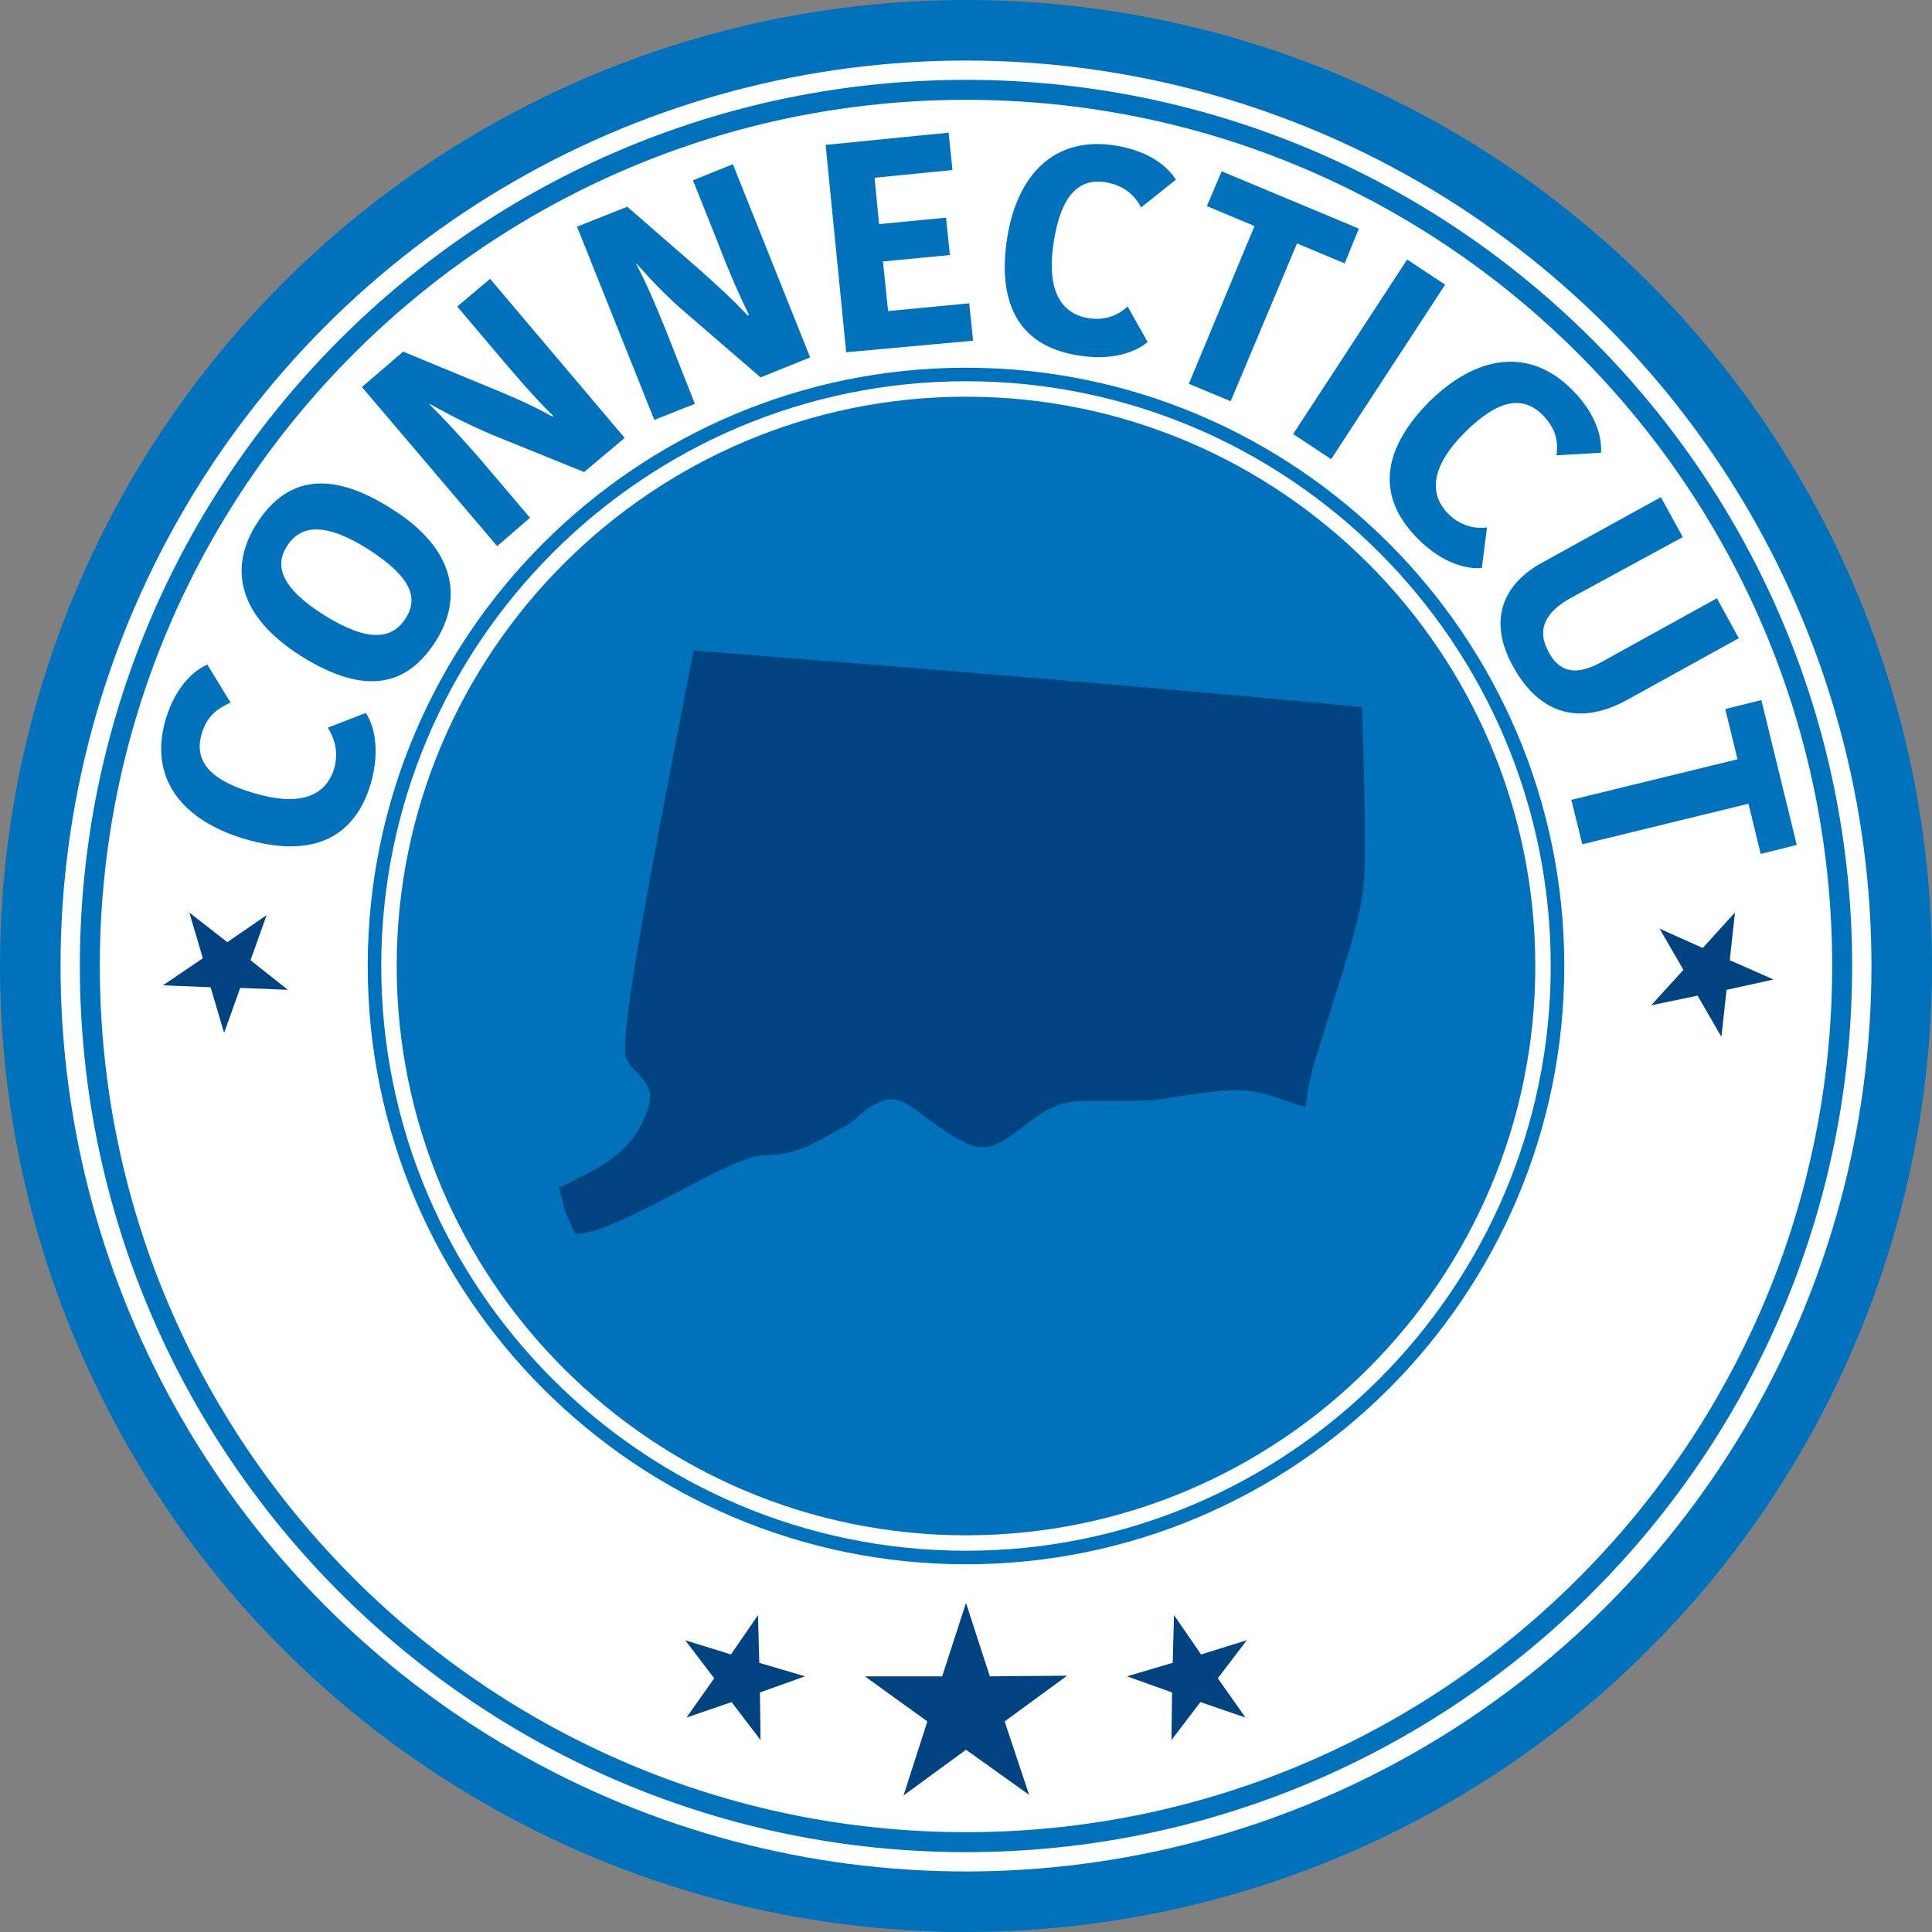 <?xml version="1.0" encoding="utf-8"?>
<!-- Generator: Adobe Illustrator 22.1.0, SVG Export Plug-In . SVG Version: 6.00 Build 0)  -->
<svg version="1.1" id="Layer_1" xmlns="http://www.w3.org/2000/svg" xmlns:xlink="http://www.w3.org/1999/xlink" x="0px" y="0px"
	 viewBox="0 0 300 300" style="enable-background:new 0 0 300 300;" xml:space="preserve">
<rect x="0" y="0" width="300" height="300" fill="#808080" stroke="none"/>
<style type="text/css">
	.st0{fill:#0072BC;}
	.st1{fill:#FFFFFF;}
	.st2{fill:#004381;}
	.st3{fill-rule:evenodd;clip-rule:evenodd;fill:#004381;}
</style>
<g>
	<g>
		<circle class="st0" cx="150" cy="150" r="150"/>
	</g>
</g>
<g>
	<g>
		<circle class="st1" cx="150" cy="150" r="140.6"/>
	</g>
</g>
<g>
	<g>
		<path class="st0" d="M150,287.6c-75.9,0-137.6-61.7-137.6-137.6C12.4,74.1,74.1,12.4,150,12.4S287.6,74.1,287.6,150
			C287.6,225.9,225.9,287.6,150,287.6z M150,15.5C75.8,15.5,15.5,75.8,15.5,150c0,74.2,60.3,134.5,134.5,134.5
			S284.5,224.2,284.5,150C284.5,75.8,224.2,15.5,150,15.5z"/>
	</g>
</g>
<g>
	<g>
		<circle class="st0" cx="150" cy="150" r="87.8"/>
	</g>
	<g>
		<path class="st0" d="M150,238.4c-48.8,0-88.4-39.7-88.4-88.4s39.7-88.4,88.4-88.4c48.8,0,88.4,39.7,88.4,88.4
			S198.8,238.4,150,238.4z M150,62.9c-48,0-87.1,39.1-87.1,87.1s39.1,87.1,87.1,87.1s87.1-39.1,87.1-87.1S198,62.9,150,62.9z"/>
	</g>
</g>
<g>
	<path class="st0" d="M25.7,111.8c1.8-6.1,5.3-8.1,6.5-8.6l3.6,5.9c-1.5,0.7-3.6,1.7-4.5,4.9c-1.2,4.2,1.3,7.2,8.3,9.2
		c6.4,1.9,10.9,0.8,12.3-3.9c0.8-2.9-0.2-5-1-6.3l5.9-2.3c1.2,1.8,2.3,5.5,0.8,10.9c-2.8,9.5-10.3,11.4-19.5,8.7
		C28.2,127.4,23.1,120.8,25.7,111.8z"/>
	<path class="st0" d="M67.7,99.5c-4.3,6.8-10.7,8.8-20.9,2.4c-10-6.3-11.2-13.8-7-20.5c4.3-6.8,10.8-8.9,21-2.4
		C70.7,85.2,71.9,92.8,67.7,99.5z M63,96c2-3.1,0.9-6.4-5.8-10.7c-6.8-4.3-10.6-3.8-12.7-0.4c-1.8,2.9-1,6.3,5.8,10.6
		C57.2,99.8,60.9,99.3,63,96z"/>
	<path class="st0" d="M66.7,62.8c2.3,2.3,4,4.1,7.7,8.3l7.9,9.3l-5.1,4.4L56.2,60.1l6.4-5.5l13.3,5.5c3.2,1.3,6.9,2.9,9.9,4.6
		l0.1-0.1c-3.2-3.2-6.1-6.6-8.3-9.2l-6.6-7.8l5.1-4.3l20.9,24.7l-6.3,5.3l-14.3-5.8c-3.3-1.4-6.3-2.9-9.7-4.8L66.7,62.8z"/>
	<path class="st0" d="M98.8,41c1.5,2.9,2.5,5.1,4.6,10.3l4.5,11.4l-6.3,2.5l-12-30l7.8-3.1l10.8,9.4c2.6,2.3,5.6,5,7.9,7.5l0.2-0.1
		c-2-4.1-3.7-8.2-4.9-11.4l-3.8-9.5l6.2-2.5l12,30l-7.7,3.1l-11.7-10.1c-2.7-2.3-5.1-4.8-7.6-7.6L98.8,41z"/>
	<path class="st0" d="M131.4,54.7l-3.2-32.2l19.1-1.9l0.6,5.8l-12.1,1.2l0.7,7.2l10.4-1l0.6,5.8l-10.4,1l0.8,7.7l12.6-1.2l0.6,5.8
		L131.4,54.7z"/>
	<path class="st0" d="M173.2,22.6c6.3,1,8.7,4.2,9.4,5.3l-5.4,4.3c-0.8-1.4-2.1-3.3-5.5-3.9c-4.3-0.7-7,2.2-8.1,9.4
		c-1,6.6,0.6,10.9,5.4,11.7c3,0.5,5-0.8,6.1-1.8l3.1,5.5c-1.6,1.4-5.2,3-10.7,2.1c-9.8-1.5-12.6-8.7-11.1-18.3
		C158,27,163.8,21.1,173.2,22.6z"/>
	<path class="st0" d="M194.8,35.1l-7.4-3.1l2.3-5.4l21.3,8.9l-2.2,5.4l-7.4-3.1l-10.3,24.5l-6.5-2.7L194.8,35.1z"/>
	<path class="st0" d="M218.5,40.3l5.9,3.9l-17.7,27.1l-5.9-3.9L218.5,40.3z"/>
	<path class="st0" d="M244.1,60.5c4.5,4.5,4.6,8.5,4.5,9.8l-6.9,0.4c0.2-1.7,0.2-3.9-2.2-6.3c-3.1-3.1-7-2.3-12.1,2.8
		c-4.7,4.7-5.9,9.2-2.5,12.6c2.1,2.1,4.5,2.3,6,2.1l-0.8,6.3c-2.2,0.2-6-0.6-9.9-4.5c-7-7-5.1-14.4,1.7-21.3
		C229.2,55.2,237.4,53.8,244.1,60.5z"/>
	<path class="st0" d="M248.5,102.9l18.1-10l3.4,6.2l-17.2,9.5c-8.6,4.8-14.5,1.1-17.9-5.2c-4-7.3-1.3-12.8,4.5-16l18.5-10.2l3.4,6.2
		L244,92.8c-4,2.2-5.5,4.9-3.5,8.5C242.1,104.3,244.6,105,248.5,102.9z"/>
	<path class="st0" d="M269.8,117.9l-1.9-7.8l5.6-1.4l5.5,22.5l-5.6,1.4l-1.9-7.8l-25.8,6.3l-1.7-6.9L269.8,117.9z"/>
</g>
<g>
	<g>
		<path class="st0" d="M150,242.9c-51.2,0-92.9-41.7-92.9-92.9S98.8,57.1,150,57.1s92.9,41.7,92.9,92.9S201.2,242.9,150,242.9z
			 M150,59.2c-50.1,0-90.8,40.8-90.8,90.8c0,50.1,40.8,90.8,90.8,90.8s90.8-40.8,90.8-90.8C240.8,99.9,200.1,59.2,150,59.2z"/>
	</g>
</g>
<g>
	<polygon class="st2" points="269.4,141.7 268.6,149.1 275.4,152.1 268.1,153.7 267.3,161 263.6,154.6 256.4,156.1 261.4,150.6 
		257.7,144.2 264.4,147.2 	"/>
</g>
<g>
	<polygon class="st2" points="41.4,142.1 38.9,149.1 44.7,153.7 37.3,153.4 34.8,160.4 32.7,153.3 25.3,153 31.5,148.8 29.4,141.7 
		35.3,146.3 	"/>
</g>
<g>
	<g>
		<polygon class="st2" points="193.6,254.7 189.1,260.6 193.4,266.7 186.4,264.3 181.9,270.2 182,262.8 175,260.3 182.1,258.2 
			182.3,250.8 186.5,256.9 		"/>
	</g>
	<g>
		<polygon class="st2" points="106.4,254.7 110.9,260.6 106.6,266.7 113.6,264.3 118.1,270.2 118,262.8 125,260.3 117.9,258.2 
			117.7,250.8 113.5,256.9 		"/>
	</g>
	<g>
		<polygon class="st2" points="150,248.9 153.7,260.3 165.7,260.2 156,267.3 159.8,278.7 150,271.7 140.3,278.8 144,267.3 
			134.3,260.3 146.3,260.3 		"/>
	</g>
</g>
<g>
	<path class="st3" d="M202.7,171.9c-3.5-0.9-6.2-2.6-10.5-2.6c-6.4,0.1-11.7,1.7-15,1.6c-3.1,0.1-1.2,0-9.4,0.1
		c-8.3-0.1-11.5,10.2-18.4,6.2c-7.1-3.8-8.9-7.8-12.7-6.1c-3.7,1.6-2.2,2.1-6.6,4.4c-4.3,2.4-6.9,3.9-11.6,3.9
		c-4.7-0.1-22.2,11.8-28.7,12.2l-0.4,0c-0.8-1.5-1.7-3.2-2-4.9c-0.4-1.5-0.6-2.3-0.6-2.3c0-0.1,0.5-0.1,1.4-0.6l1.2-0.6l0-0.1
		c3.7-1.7,7.9-4,10.2-8.5l0,0c2.3-4.8,1.4-5.9-0.9-8.3c-0.4-0.4-1-0.9-1.5-2.1c-1.2-2.9,4.6-32.8,8.7-53.9l1.7-8.7l0.1-0.6
		c13.9,1.1,69,5.4,103.8,8.8c0.2,6.5,0.7,21.7,0.3,26.9c-0.5,5.6-1.9,9.7-4.9,19.3l0,0l-1.7,5.5C203.7,165.8,203,169.2,202.7,171.9
		L202.7,171.9z"/>
</g>
</svg>
